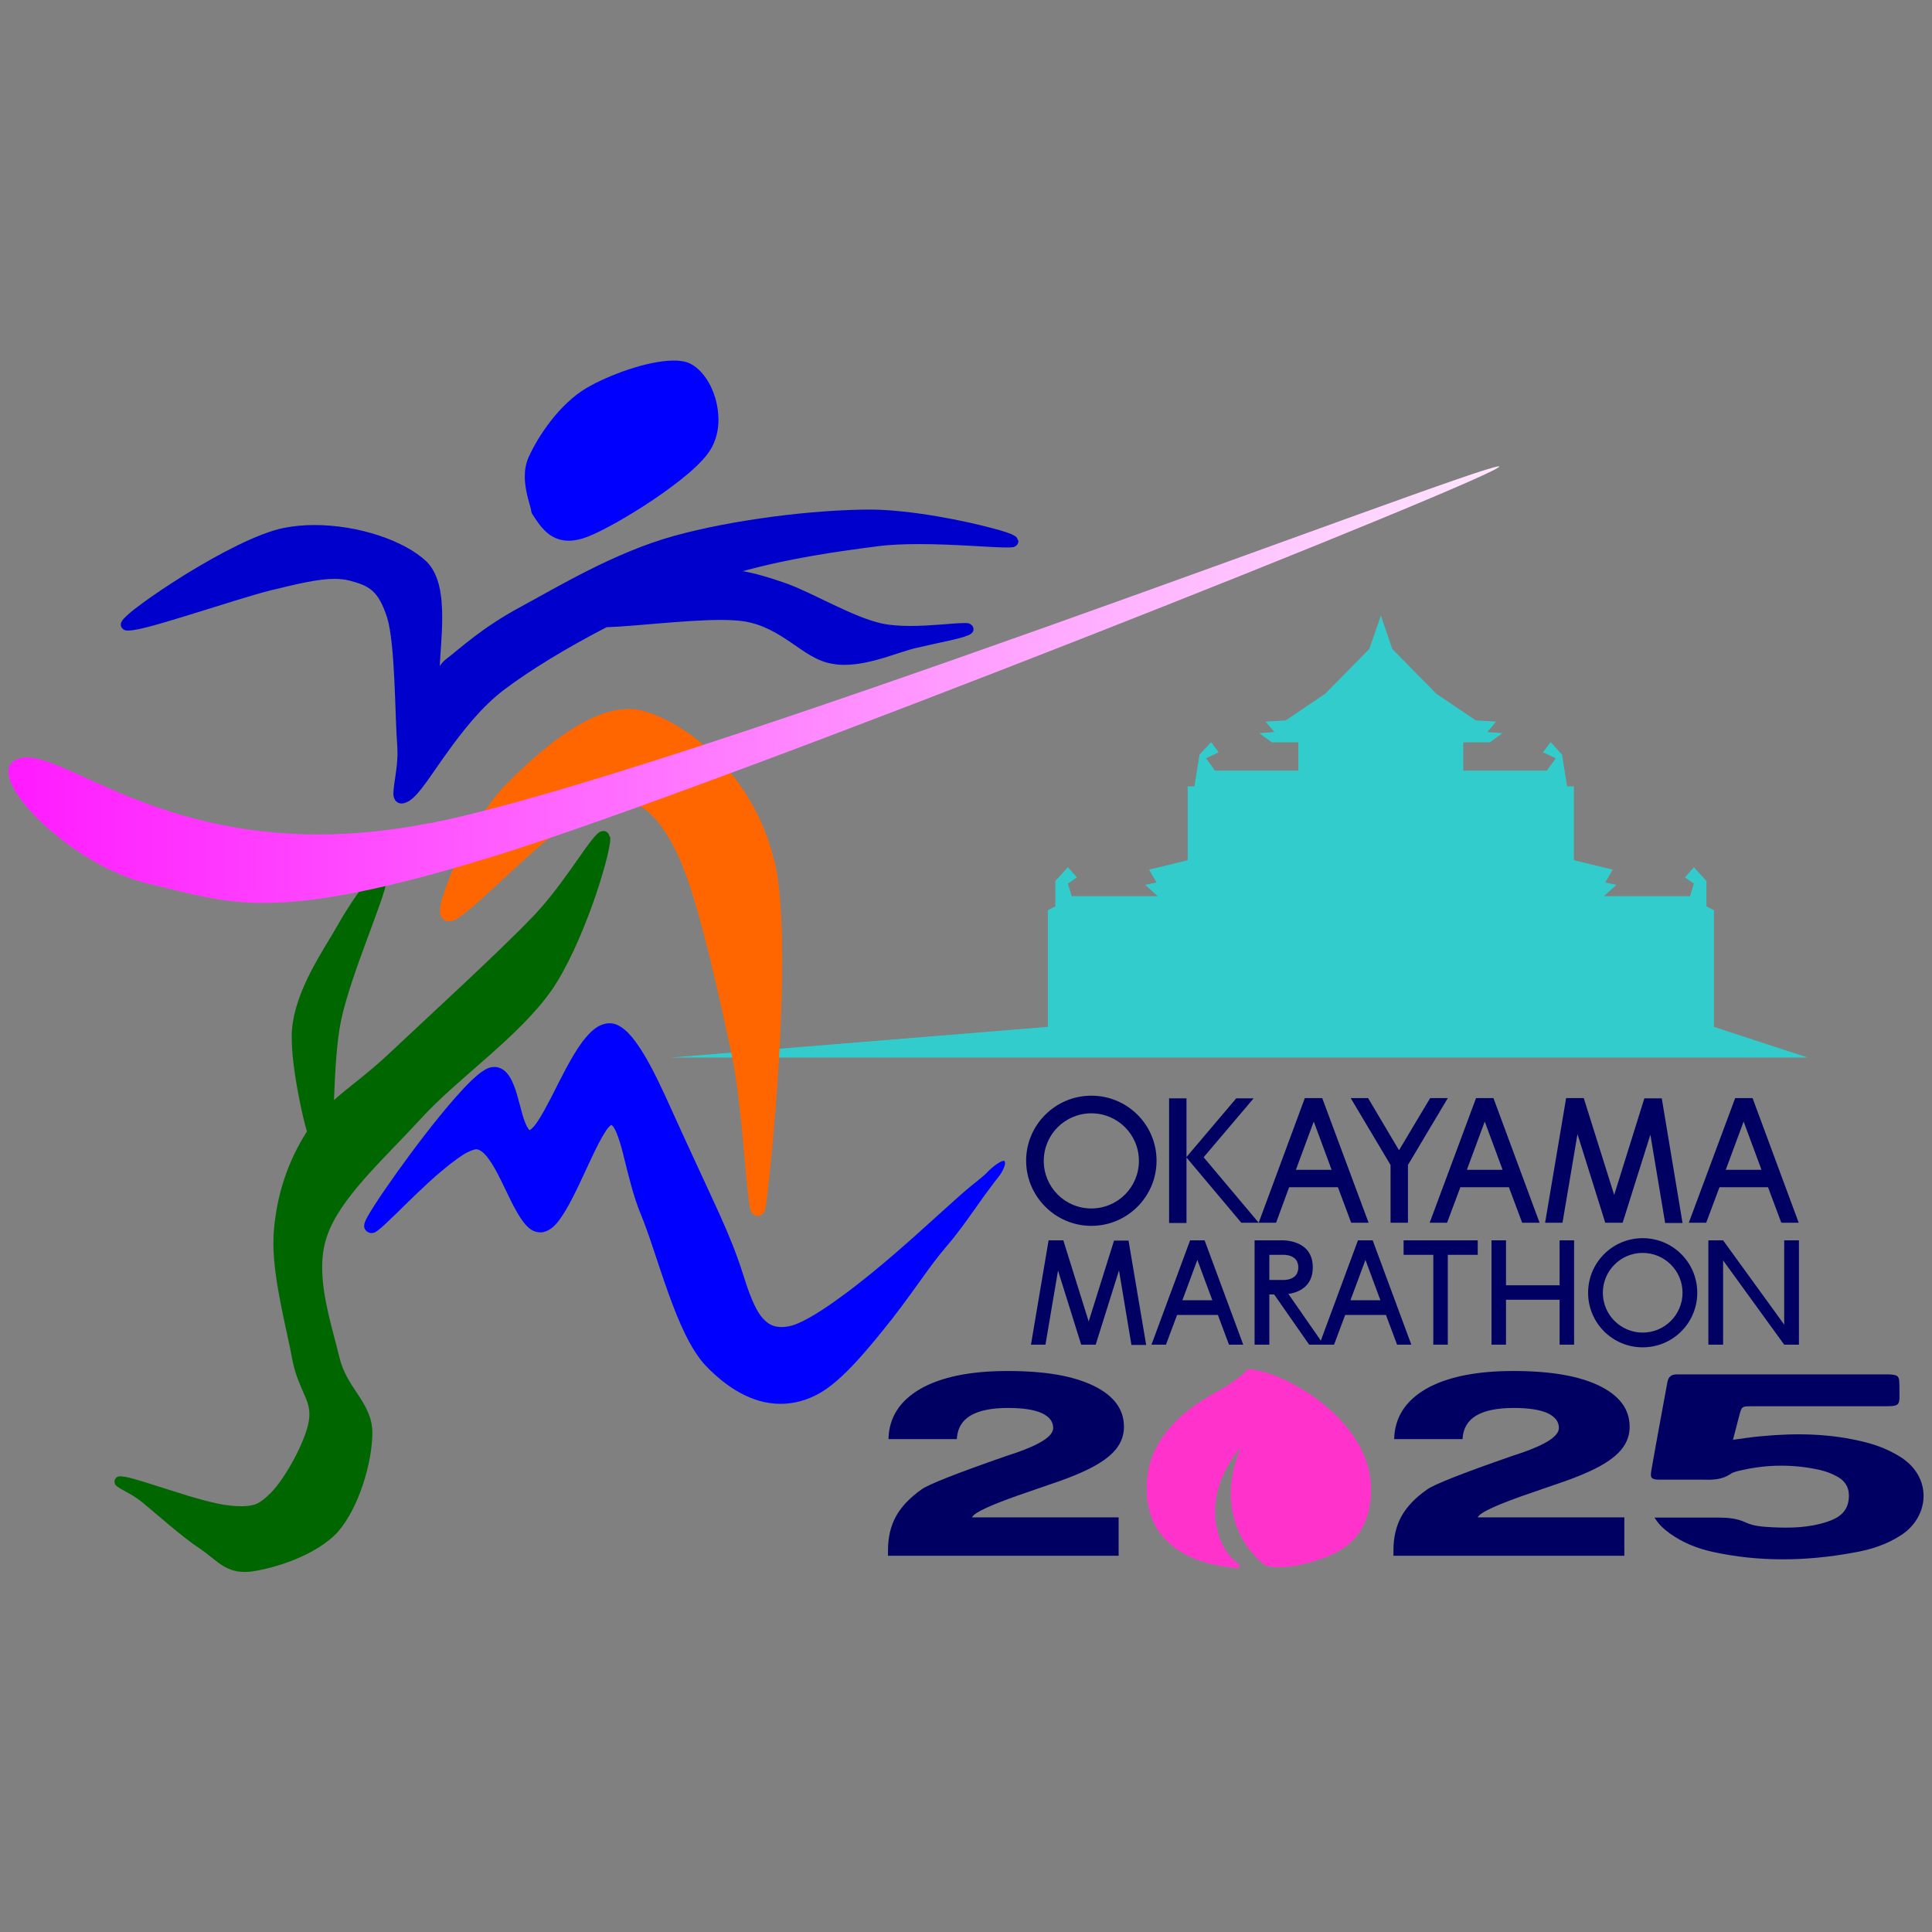 <?xml version="1.0" encoding="UTF-8"?><svg id="layer" xmlns="http://www.w3.org/2000/svg" xmlns:xlink="http://www.w3.org/1999/xlink" viewBox="0 0 80 80"><rect x="0" y="0" width="80" height="80" fill="#808080" stroke="none"/><defs>
<style>
	.cls-1,.cls-2{fill:#000063;}
	.cls-3{fill:#f60;}
	.cls-4{fill:#00c;}
	.cls-5{fill:blue;}
	.cls-2,.cls-6{fill-rule:evenodd;}
	.cls-7{fill:#ff32cb;}
	.cls-6{fill:#3cc;}
	.cls-8{fill:url(#pink_gradient);}
	.cls-9{fill:#060;}
	@media (prefers-color-scheme: dark) {
		.cls-1,.cls-2{fill:#fff;}
		.cls-3{fill:#fff;}
		.cls-4{fill:#fff;}
		.cls-5{fill:fff;}
		.cls-2,.cls-6{fill-rule:evenodd;}
		.cls-7{fill:#fff;}
		.cls-6{fill:#fff;}
		.cls-8{fill:#fff;}
		.cls-9{fill:#fff;}
	}
</style>
<linearGradient id="pink_gradient" x1=".35" y1="28.35" x2="62.09" y2="28.35" gradientUnits="userSpaceOnUse"><stop offset="0" stop-color="#ff1bff"/><stop offset="1" stop-color="#ffe6ff"/></linearGradient></defs><polygon class="cls-6" points="43.39 42.52 27.79 43.79 74.85 43.79 70.97 42.52 70.97 37.69 70.66 37.53 70.66 36.48 70.14 35.91 69.77 36.33 70.14 36.59 69.98 37.11 66.41 37.11 66.93 36.64 66.47 36.54 66.78 36.01 65.17 35.62 65.17 32.56 64.89 32.56 64.68 31.25 64.21 30.73 63.89 31.15 64.42 31.4 64.05 31.91 60.59 31.91 60.59 30.74 61.69 30.74 62.21 30.36 61.59 30.31 61.95 29.88 61.11 29.83 59.48 28.73 58.65 27.89 57.65 26.87 57.18 25.49 56.7 26.87 55.7 27.89 54.87 28.73 53.24 29.83 52.4 29.88 52.77 30.31 52.14 30.36 52.67 30.74 53.76 30.74 53.76 31.91 50.31 31.91 49.94 31.4 50.46 31.15 50.15 30.73 49.67 31.25 49.46 32.56 49.18 32.56 49.18 35.62 47.58 36.01 47.89 36.54 47.42 36.64 47.94 37.11 44.38 37.11 44.22 36.59 44.59 36.33 44.22 35.91 43.7 36.48 43.7 37.53 43.39 37.69 43.39 42.52"/><path class="cls-4" d="m42.15,22.37h0c-.05-.16-.11-.16-.15-.19-.15-.09-.43-.18-.84-.29-1.21-.33-3.44-.78-5.11-.79-2.35,0-5.74.42-8.17,1.1-2.45.68-4.82,2.12-6.36,2.95-1.57.85-2.43,1.67-3.02,2.12-.12.09-.22.2-.29.31.02-.5.1-1.25.1-2,0-.88-.1-1.78-.65-2.33-.92-.87-2.82-1.51-4.65-1.51-.43,0-.85.04-1.26.12-1.08.22-2.7,1.08-4.08,1.93-.69.43-1.32.85-1.79,1.2-.23.17-.43.32-.57.45-.14.13-.22.19-.29.33h0s-.02.06-.02.09c0,.12.1.21.16.23.06.02.11.02.15.02.42,0,1.48-.33,2.69-.7,1.19-.37,2.48-.78,3.15-.95,1.15-.28,2.01-.49,2.69-.49.23,0,.43.02.63.07.83.22,1.19.41,1.56,1.53.34,1.11.32,4.07.42,5.32,0,.09.01.19.01.28,0,.65-.16,1.27-.17,1.66,0,.09,0,.17.05.26.03.09.16.18.27.18h.02c.12,0,.21-.05.32-.11.43-.28.88-1.05,1.54-1.96.65-.91,1.45-1.94,2.41-2.66,1.09-.82,2.63-1.75,4.22-2.57,1.12-.03,3.25-.3,4.74-.3.37,0,.7.02.96.06.79.13,1.38.5,1.94.88.56.38,1.07.78,1.73.88.16.03.31.04.47.04,1.12,0,2.25-.54,3.02-.71.42-.1.96-.21,1.4-.31.22-.05.41-.1.56-.15.07-.02.13-.05.19-.07.03-.01.05-.03.09-.06.03-.02.09-.07.09-.18,0-.07-.04-.14-.07-.16-.03-.03-.06-.04-.08-.06-.09-.04-.16-.03-.25-.03-.42,0-1.34.12-2.23.12-.41,0-.82-.03-1.15-.1-1.21-.26-2.89-1.28-3.99-1.67-.75-.26-1.28-.41-1.78-.5,1.96-.54,3.94-.82,5.58-1.03.52-.07,1.12-.09,1.73-.09,1.47,0,2.97.14,3.6.14.09,0,.17,0,.24-.01.03,0,.06,0,.11-.03.03-.01.14-.07.15-.21,0,0,0-.01,0-.04"/><path class="cls-5" d="m22.03,21.27c.17.26.34.53.58.75.24.22.55.37.94.37h0c.23,0,.48-.05.77-.16.62-.24,1.69-.84,2.72-1.53,1.03-.7,1.99-1.45,2.38-2.08.23-.38.33-.81.33-1.23,0-1.01-.5-2-1.18-2.34-.19-.09-.42-.12-.67-.12-1.09,0-2.72.61-3.62,1.14-1.13.67-2.01,2.01-2.39,2.86-.12.27-.16.54-.16.8,0,.65.26,1.27.27,1.45"/><path class="cls-5" d="m41.63,48.09c-.13-.12-.6.3-.67.37-.34.36-.45.37-1.22,1.05-1.15,1.02-2.22,2.04-3.64,3.2-1.42,1.16-2.79,2.1-3.44,2.21-.11.02-.21.03-.3.03-.35,0-.57-.13-.79-.38-.33-.38-.57-1.07-.82-1.86-.25-.79-.59-1.62-.96-2.44-.48-1.06-1.3-2.8-2.02-4.4-.36-.8-.72-1.56-1.08-2.17-.37-.6-.7-1.06-1.13-1.26-.11-.05-.22-.07-.33-.07-.47.02-.8.36-1.11.76-.46.62-.89,1.51-1.28,2.28-.2.38-.38.73-.55.98-.16.26-.33.41-.36.4,0,0-.01,0-.01,0-.02-.01-.12-.15-.2-.37-.13-.35-.23-.87-.38-1.31-.08-.22-.16-.43-.29-.6-.12-.17-.32-.33-.58-.33-.13,0-.26.04-.38.11-.35.2-.78.64-1.29,1.22-.76.87-1.66,2.05-2.38,3.06-.36.51-.68.97-.91,1.33-.12.18-.21.34-.28.46-.07.13-.11.2-.14.31h0s-.01.06-.01.09c0,.05,0,.12.07.19.06.08.17.11.23.11.16-.01.18-.06.24-.09.18-.13.44-.38.79-.72.52-.51,1.2-1.19,1.84-1.73.32-.27.63-.51.89-.68.26-.17.49-.25.58-.25h0s0,0,.01,0c.12,0,.32.13.52.42.32.44.63,1.16.94,1.78.16.31.31.59.49.82.17.22.38.42.7.42.04,0,.07,0,.11-.01.42-.1.65-.45.92-.88.39-.65.78-1.56,1.14-2.31.18-.38.35-.71.5-.94.07-.12.14-.21.2-.26.03-.03.05-.04.06-.05h0s0,0,0,0c0,0,0,0,.04.03.14.1.34.68.5,1.37.18.7.37,1.54.68,2.29.34.81.71,2.06,1.14,3.26.43,1.2.92,2.35,1.56,3.03.84.87,1.89,1.57,3.09,1.57h0c.52,0,1.06-.13,1.6-.43.92-.51,1.97-1.76,3.02-3.09,1.03-1.33,1.55-2.18,2.21-2.95.63-.73,1.17-1.54,1.58-2.11.23-.31.44-.6.61-.81.15-.18.35-.56.25-.66"/><path class="cls-3" d="m32.05,35.6c-.85-3.47-3.52-5.64-5.41-6.16-.2-.06-.41-.08-.61-.08-.95,0-1.91.51-2.81,1.14-.89.63-1.71,1.42-2.32,2.04-.65.66-1.3,1.75-1.81,2.76-.25.51-.47,1-.62,1.42-.15.42-.25.74-.25,1,0,.1,0,.21.14.35h0c.07.06.16.08.23.08.19,0,.28-.08.43-.17.46-.31,1.2-1.01,1.98-1.73.77-.72,1.57-1.45,2.06-1.77,1.11-.75,1.9-1.44,2.52-1.42.08,0,.16,0,.25.03.81.2,1.6.82,2.37,2.61.76,1.77,1.62,5.72,2.12,8.08.21,1.02.37,2.61.49,3.93.06.66.11,1.26.16,1.69.03.22.05.4.07.53.01.07.02.12.04.18.01.03.02.06.05.1.02.03.09.13.25.14.17,0,.23-.11.25-.15.07-.12.06-.18.09-.31.14-.98.67-6.03.67-10.11,0-1.66-.08-3.15-.33-4.17"/><path class="cls-9" d="m25.24,34.64h0s-.02-.09-.06-.14c-.04-.05-.13-.1-.2-.09-.17.02-.21.09-.29.16-.24.24-.6.78-1.06,1.43-.46.65-1.01,1.38-1.58,1.97-1.44,1.5-4.33,4.14-5.89,5.61-.93.88-1.69,1.4-2.33,1.97.04-1.13.11-2.41.29-3.28.2-.95.65-2.23,1.07-3.35.41-1.13.78-2.06.82-2.46h0s0-.03,0-.05c0-.06,0-.12-.04-.19-.03-.07-.15-.14-.23-.13-.12,0-.18.05-.24.1-.21.16-.45.48-.73.87-.27.39-.56.84-.77,1.22-.57,1.02-1.77,2.67-1.91,4.36-.01.11-.01.22-.01.34,0,.9.22,2.16.46,3.22.05.23.11.45.17.65-.8,1.25-1.28,2.69-1.38,4.26,0,.12-.01.24-.01.37,0,1.57.57,3.62.78,4.8.11.59.3,1,.45,1.35.15.34.26.59.26.92,0,.08,0,.17-.02.27-.13.87-1.01,2.43-1.57,2.99-.46.45-.65.55-1.19.56-.17,0-.36-.01-.6-.04-.48-.05-1.41-.31-2.27-.59-.87-.27-1.66-.54-1.99-.59-.07,0-.12-.02-.17-.02-.03,0-.05,0-.1.01-.04,0-.16.08-.16.21.02.17.08.16.11.2.1.08.25.15.44.26.19.1.4.24.57.37.53.43,1.66,1.45,2.41,1.94.31.21.56.44.83.63.27.19.59.34,1.01.34h0c.08,0,.16,0,.25-.01.96-.12,2.75-.67,3.64-1.66.86-.99,1.41-2.85,1.42-4.08,0-.66-.3-1.14-.6-1.6-.31-.46-.62-.92-.77-1.55-.24-1.03-.71-2.42-.71-3.71,0-.45.06-.89.2-1.29.54-1.59,2.32-3.16,3.89-4.87,1.53-1.68,4.04-3.37,5.4-5.3.66-.95,1.26-2.34,1.71-3.58.44-1.25.72-2.3.73-2.7,0-.03,0-.05,0-.08"/><path class="cls-8" d="m17.8,34.08c-5.74,1.14-9.77,0-12.54-1.12-2.15-.88-3.54-1.75-4.39-1.57-1.94.42,1.91,4.43,5.3,5.21,3.39.78,5.04,1.71,14.36-1.17,9.32-2.88,42-15.89,41.55-16.12,0,0,0,0-.02,0-1.01,0-34.15,12.78-44.26,14.78"/><path class="cls-1" d="m45.19,45.37c-1.49,0-2.7,1.21-2.7,2.69s1.21,2.7,2.7,2.7,2.7-1.21,2.7-2.7-1.21-2.69-2.7-2.69m0,4.67c-1.09,0-1.97-.88-1.97-1.97s.88-1.97,1.97-1.97,1.97.88,1.97,1.97-.88,1.97-1.97,1.97m22.83,1.23c-1.25,0-2.26,1.01-2.26,2.26s1.01,2.26,2.26,2.26,2.26-1.01,2.26-2.26-1.01-2.26-2.26-2.26m0,3.91c-.91,0-1.65-.74-1.65-1.65s.74-1.65,1.65-1.65,1.65.74,1.65,1.65-.74,1.65-1.65,1.65m-8.07-9.71l-1.65,2.77v2.39h-.72v-2.39l-1.65-2.77h.72l1.28,2.16,1.29-2.16h.72Zm-4,5.16h.72l-1.92-5.16h-.72l-1.91,5.16h.72l.54-1.47h2.02l.55,1.47Zm-2.29-2.19l.74-2,.74,2h-1.48Zm9.37,2.19h.72l-1.91-5.16h-.72l-1.92,5.16h.72l.55-1.47h2.01l.55,1.47Zm-2.29-2.19l.74-2,.74,2h-1.48Zm13.02,2.19h.72l-1.91-5.16h-.72l-1.92,5.16h.72l.55-1.47h2.01l.55,1.47Zm-2.3-2.19l.74-2,.74,2h-1.48Zm-3.12-1.46l-1.15,3.65h-.72l-1.15-3.67-.62,3.67h-.72l.87-5.16h.73l1.26,4.01,1.25-4h0s0,0,0,0h.72s.86,5.16.86,5.16h-.72l-.61-3.65Zm-17.46,8.7h.6l-1.6-4.32h0s-.6,0-.6,0h0s-1.6,4.32-1.6,4.32h.6l.46-1.23h1.69l.46,1.23Zm-1.92-1.84l.62-1.67.62,1.67h-1.24Zm8.88,1.84h.6l-1.6-4.32h0s-.61,0-.61,0h0s-1.6,4.32-1.6,4.32h.61l.46-1.23h1.69l.46,1.23Zm-1.92-1.84l.62-1.67.62,1.67h-1.24Zm-9.59-1.22l-.96,3.06h-.6l-.96-3.07-.52,3.07h-.6l.73-4.32h.61l1.05,3.36,1.05-3.35h0s0,0,0,0h.6,0s.73,4.32.73,4.32h-.61l-.51-3.06Zm5.07-1.99l-2.27-2.7v2.71h-.72v-5.16h.72v2.43l2.06-2.43h.72l-2.07,2.44,2.28,2.71h-.72Zm23.09.73v4.32h-.61l-2.53-3.49v3.49h-.61v-4.32h.61l2.53,3.49v-3.49h.61Zm-9.31,0v4.32h-.6v-1.86h-2.22v1.86h-.6v-4.32h.6v1.86h2.22v-1.86h.6Zm-4,.6h-1.23v3.72h-.6v-3.72h-1.23v-.6h3.07v.6Zm-6.98,3.72h.61l-1.46-2.1c.39-.06,1.01-.28,1.01-1.1h0c0-1.2-1.32-1.12-1.32-1.12h-1.09v4.32h.61v-2.08h.2l1.45,2.08Zm-1.64-3.72h.59s.61-.03.61.52h0c0,.55-.61.52-.61.52h-.59v-1.04Z"/><path class="cls-1" d="m36.77,64.41v-.22c0-.53.11-1,.33-1.4.22-.4.57-.77,1.05-1.11.28-.21,1.45-.67,3.49-1.38l.21-.07s.11-.04.21-.07c1.04-.36,1.55-.7,1.55-1.03,0-.27-.16-.47-.48-.62-.32-.14-.78-.21-1.39-.21-.69,0-1.21.11-1.56.32-.35.21-.54.54-.56.97h-2.83c.02-.89.46-1.58,1.32-2.08.86-.49,2.06-.74,3.61-.74s2.71.2,3.56.61c.84.41,1.26.97,1.26,1.7,0,.46-.2.87-.62,1.22-.41.35-1.09.69-2.05,1.03-.34.12-.81.28-1.39.48-1.41.48-2.15.82-2.23,1.02h6.07v1.59h-9.57Z"/><path class="cls-7" d="m51.67,56.7s-.39.43-1.14.85c-.74.41-3.09,1.64-3.05,4.09,0,2.36,1.99,3.09,3.37,3.25,0,0,.86.18.3-.24-.58-.43-1.66-2.4.23-4.74-1.26,3.07.72,4.69.97,4.88.27.2,1.28.05,1.28.05,1.83-.37,3.14-1.06,3.14-3.2,0-2.89-3.74-4.94-5.11-4.94Z"/><path class="cls-1" d="m57.7,64.41v-.22c0-.53.11-1,.33-1.4.22-.4.57-.77,1.06-1.11.28-.21,1.45-.67,3.49-1.38l.21-.07s.11-.04.21-.07c1.04-.36,1.55-.7,1.55-1.03,0-.27-.16-.47-.48-.62-.32-.14-.78-.21-1.39-.21-.69,0-1.21.11-1.56.32-.35.21-.54.54-.56.97h-2.83c.02-.89.46-1.58,1.32-2.08.86-.49,2.07-.74,3.61-.74s2.71.2,3.56.61c.84.41,1.26.97,1.26,1.7,0,.46-.2.87-.62,1.22-.41.35-1.09.69-2.05,1.03-.34.12-.81.28-1.39.48-1.41.48-2.15.82-2.23,1.02h6.07v1.59h-9.57Z"/><path class="cls-2" d="m71.75,59.62c.44-.06.82-.12,1.2-.15,1.44-.14,2.88-.11,4.29.25.52.13,1.01.33,1.47.62,1.32.85,1.18,2.46.02,3.22-.62.41-1.31.62-2.03.74-1.93.35-3.86.38-5.78-.04-.64-.14-1.24-.38-1.77-.76-.23-.17-.45-.35-.64-.66h.5c.71,0,1.42,0,2.14,0,.39,0,.77.03,1.13.2.34.16.72.18,1.09.2.78.04,1.56.02,2.3-.23.45-.15.82-.39.88-.92.05-.41-.09-.73-.46-.94-.23-.13-.47-.22-.72-.28-1.07-.24-2.15-.24-3.22,0-.17.04-.36.07-.5.17-.35.23-.72.24-1.11.23-.6,0-1.2,0-1.8,0-.36,0-.42-.06-.36-.39.21-1.21.44-2.42.66-3.63.04-.24.16-.34.39-.34.1,0,.19,0,.29,0h8.25c.08,0,.16,0,.24,0,.39.02.44.06.44.46,0,.89.11.86-.81.86-1.76,0-3.53,0-5.29,0-.43,0-.43,0-.54.42-.08.3-.15.59-.25.96"/></svg>